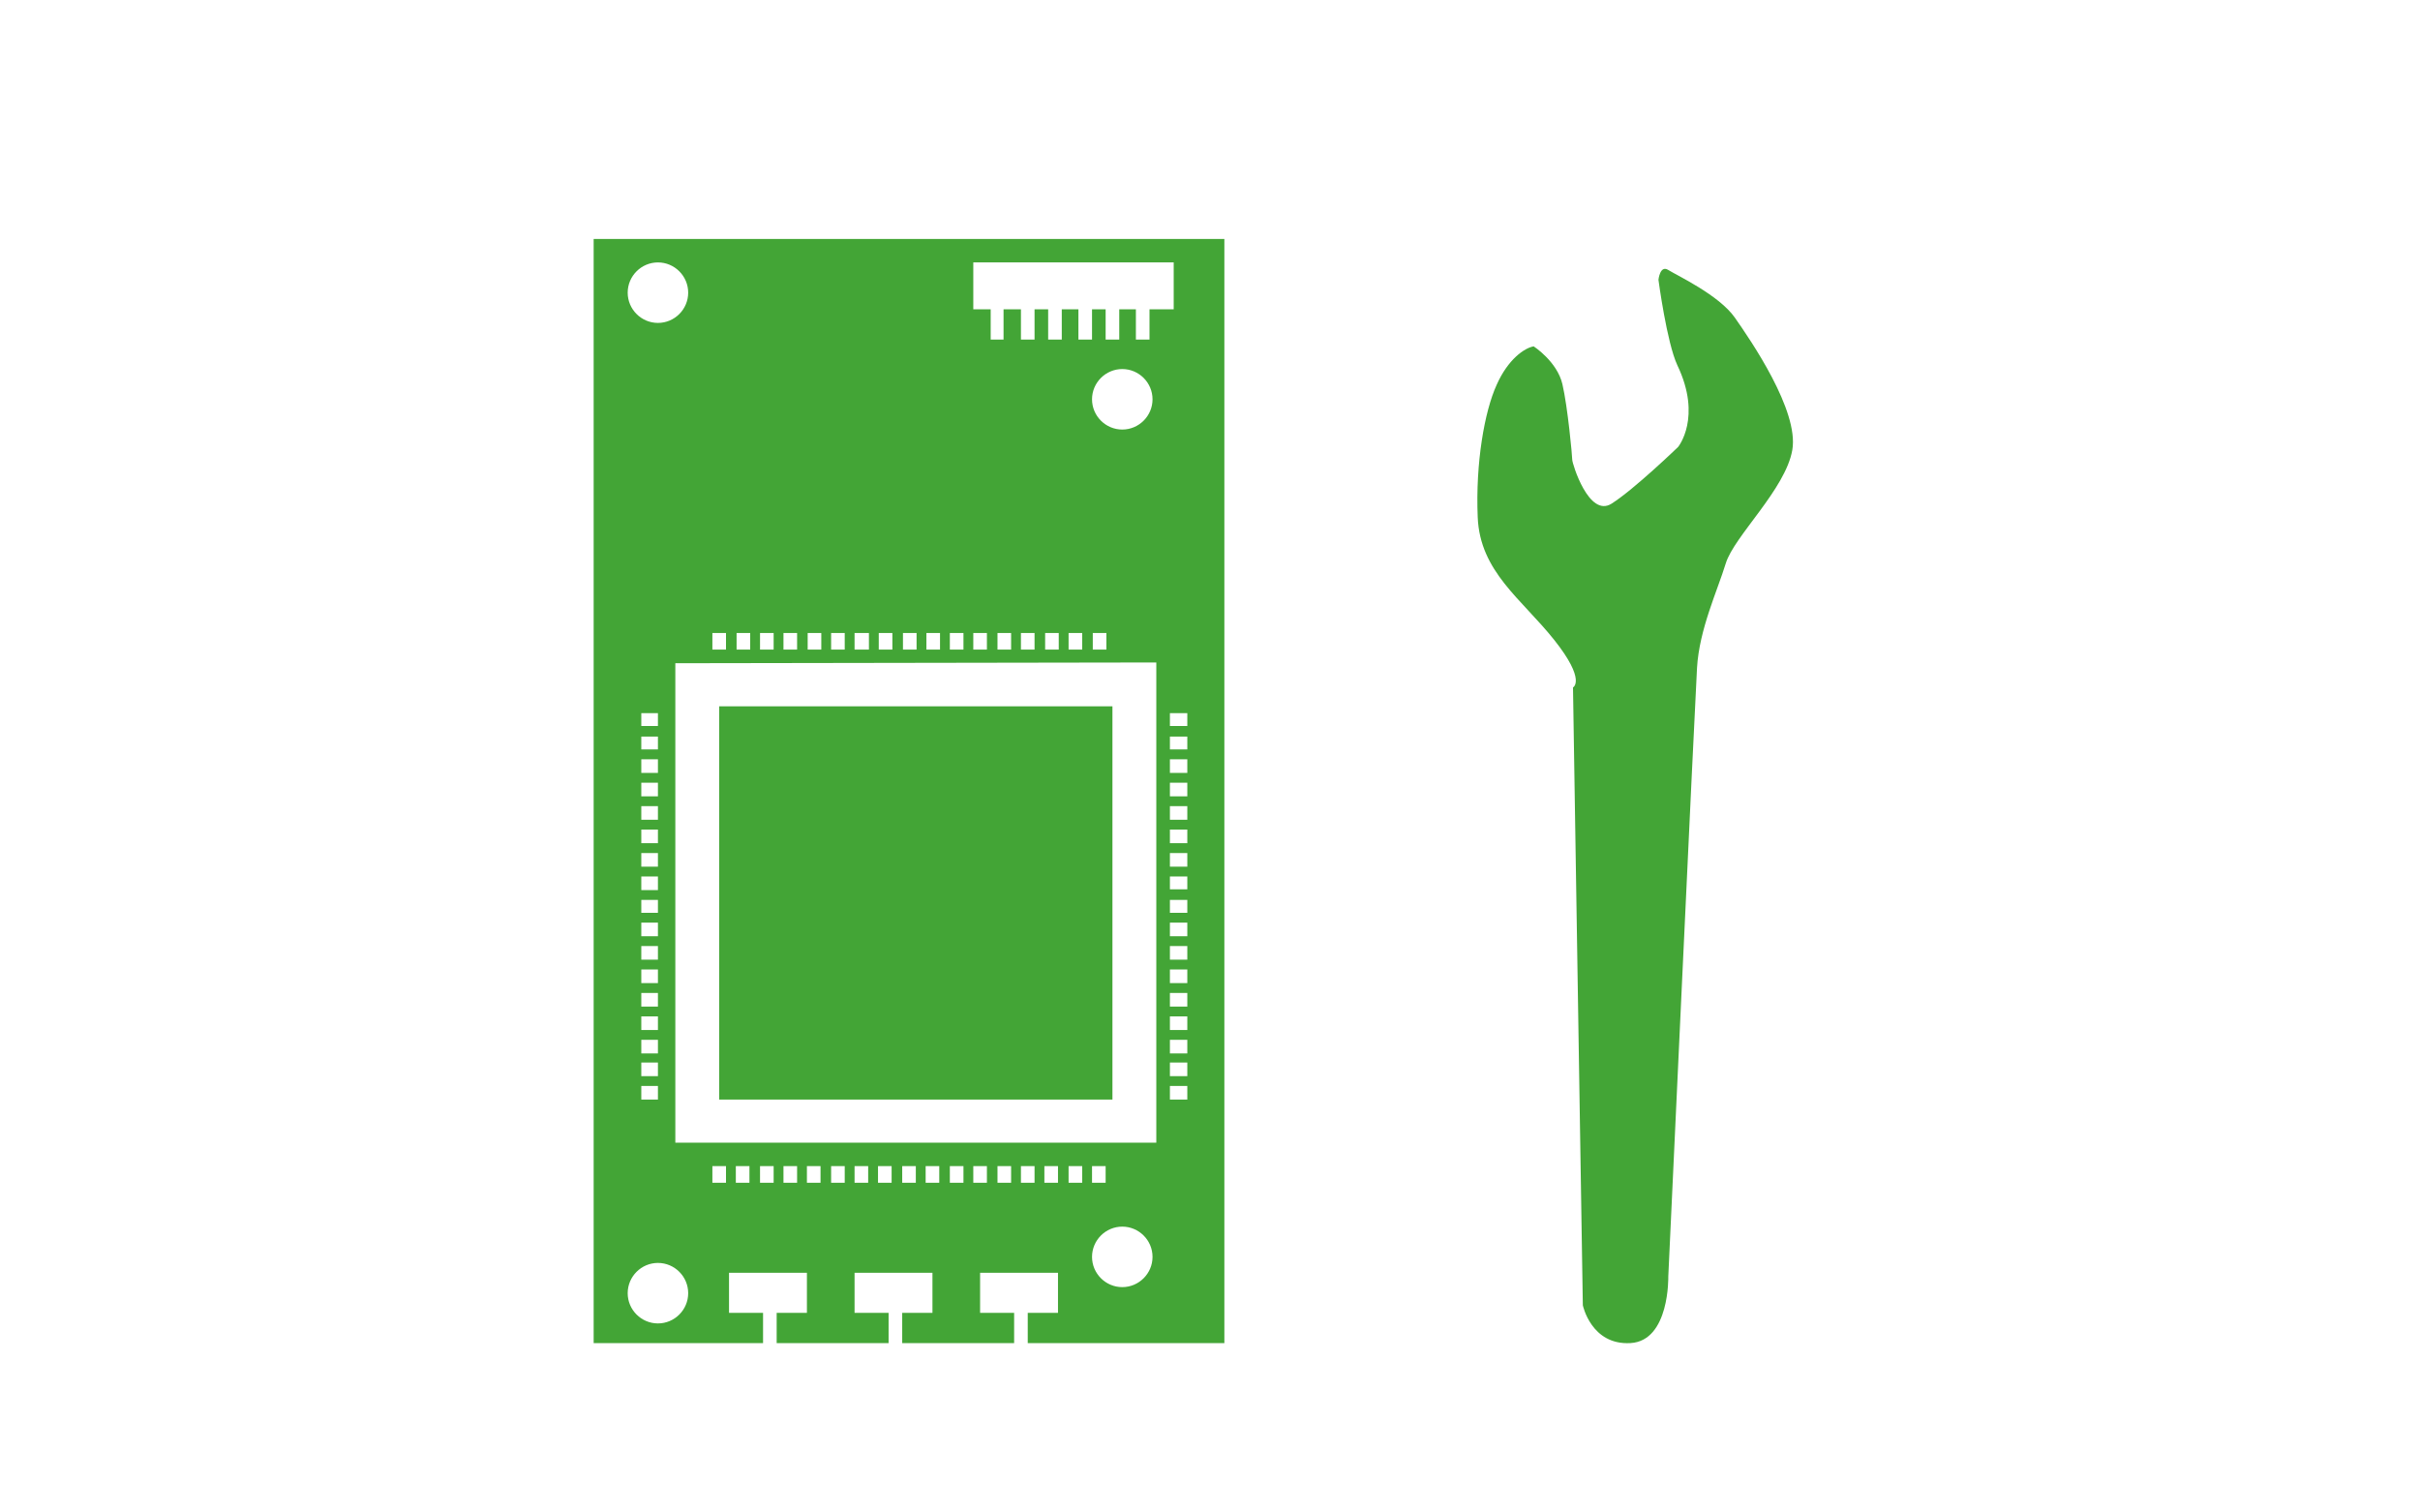 <?xml version="1.0" encoding="utf-8"?>
<!-- Generator: Adobe Illustrator 21.1.0, SVG Export Plug-In . SVG Version: 6.00 Build 0)  -->
<svg version="1.1" id="レイヤー_1" xmlns="http://www.w3.org/2000/svg" xmlns:xlink="http://www.w3.org/1999/xlink" x="0px"
	 y="0px" viewBox="0 0 320 200" style="enable-background:new 0 0 320 200;" xml:space="preserve">
<style type="text/css">
	.st0{fill:#43A536;}
</style>
<title>svg-cat-0142-g</title>
<path class="st0" d="M147.1,93.4h-52v52h52V93.4z M161.9,31.6H78.5v146h22.4v-4h-4.5v-5.3h10.3v5.3h-4v4h14.8v-4H113v-5.3h10.3v5.3
	h-4v4h14.8v-4h-4.5v-5.3h10.3v5.3h-4v4h26L161.9,31.6z M152.9,87.6v63.5H89.3V87.7L152.9,87.6z M148.4,48.8c2.2,0,4,1.8,4,4
	s-1.8,4-4,4s-4-1.8-4-4C144.4,50.6,146.2,48.8,148.4,48.8C148.4,48.8,148.4,48.8,148.4,48.8L148.4,48.8z M148.4,162.2
	c2.2,0,4,1.8,4,4s-1.8,4-4,4s-4-1.8-4-4C144.4,164,146.2,162.2,148.4,162.2C148.4,162.2,148.4,162.2,148.4,162.2L148.4,162.2z
	 M87,167c2.2,0,4,1.8,4,4s-1.8,4-4,4s-4-1.8-4-4S84.8,167,87,167z M87,34.7c2.2,0,4,1.8,4,4s-1.8,4-4,4s-4-1.8-4-4
	C83,36.5,84.8,34.7,87,34.7L87,34.7z M146.2,154.2v2.2h-1.8v-2.2H146.2z M143.1,154.2v2.2h-1.8v-2.2H143.1z M139.9,154.2v2.2h-1.8
	v-2.2H139.9z M136.8,154.2v2.2H135v-2.2H136.8z M133.7,154.2v2.2h-1.8v-2.2H133.7z M130.5,154.2v2.2h-1.8v-2.2H130.5z M127.4,154.2
	v2.2h-1.8v-2.2H127.4z M117.9,154.2v2.2h-1.8v-2.2H117.9z M124.2,154.2v2.2h-1.8v-2.2H124.2z M114.8,154.2v2.2H113v-2.2H114.8z
	 M121.1,154.2v2.2h-1.8v-2.2H121.1z M111.7,154.2v2.2h-1.8v-2.2H111.7z M108.5,154.2v2.2h-1.8v-2.2H108.5z M99.1,154.2v2.2h-1.8
	v-2.2H99.1z M105.4,154.2v2.2h-1.8v-2.2H105.4z M96,154.2v2.2h-1.8v-2.2H96z M102.3,154.2v2.2h-1.8v-2.2H102.3z M146.3,83.7v2.2
	h-1.8v-2.2L146.3,83.7z M136.8,83.7v2.2H135v-2.2L136.8,83.7z M143.1,83.7v2.2h-1.8v-2.2L143.1,83.7z M133.7,83.7v2.2h-1.8v-2.2
	L133.7,83.7z M140,83.7v2.2h-1.8v-2.2L140,83.7z M130.5,83.7v2.2h-1.8v-2.2L130.5,83.7z M127.4,83.7v2.2h-1.8v-2.2L127.4,83.7z
	 M118,83.7v2.2h-1.8v-2.2L118,83.7z M124.3,83.7v2.2h-1.8v-2.2L124.3,83.7z M114.9,83.7v2.2H113v-2.2L114.9,83.7z M121.2,83.7v2.2
	h-1.8v-2.2L121.2,83.7z M111.7,83.7v2.2h-1.8v-2.2L111.7,83.7z M108.6,83.7v2.2h-1.8v-2.2L108.6,83.7z M99.2,83.7v2.2h-1.8v-2.2
	L99.2,83.7z M105.4,83.7v2.2h-1.8v-2.2L105.4,83.7z M96,83.7v2.2h-1.8v-2.2H96z M102.3,83.7v2.2h-1.8v-2.2H102.3z M157,145.4h-2.3
	v-1.8h2.3V145.4z M157,136.2h-2.3v-1.8h2.3V136.2z M157,142.3h-2.3v-1.8h2.3V142.3z M157,133.1h-2.3v-1.8h2.3V133.1z M157,139.3
	h-2.3v-1.8h2.3V139.3z M157,130h-2.3v-1.8h2.3V130z M157,126.9h-2.3v-1.8h2.3V126.9z M157,117.6h-2.3v-1.7h2.3V117.6z M157,123.8
	h-2.3v-1.8h2.3V123.8z M157,114.6h-2.3v-1.8h2.3V114.6z M157,120.7h-2.3V119h2.3V120.7z M157,111.5h-2.3v-1.8h2.3V111.5z M157,108.4
	h-2.3v-1.8h2.3V108.4z M157,99.1h-2.3v-1.7h2.3V99.1z M157,105.3h-2.3v-1.8h2.3V105.3z M157,96h-2.3v-1.7h2.3V96z M157,102.2h-2.3
	v-1.8h2.3V102.2z M87,145.4h-2.2v-1.8H87V145.4z M87,136.2h-2.2v-1.8H87V136.2z M87,142.3h-2.2v-1.8H87V142.3z M87,133.1h-2.2v-1.8
	H87V133.1z M87,139.3h-2.2v-1.8H87V139.3z M87,130h-2.2v-1.8H87V130z M87,126.9h-2.2v-1.8H87V126.9z M87,117.7h-2.2v-1.8H87V117.7z
	 M87,123.8h-2.2v-1.8H87V123.8z M87,114.6h-2.2v-1.8H87V114.6z M87,120.7h-2.2V119H87V120.7z M87,111.5h-2.2v-1.8H87V111.5z
	 M87,108.4h-2.2v-1.8H87V108.4z M87,99.1h-2.2v-1.7H87V99.1z M87,105.3h-2.2v-1.8H87V105.3z M87,96h-2.2v-1.7H87V96z M87,102.2h-2.2
	v-1.8H87V102.2z M155.2,34.7v6.2H152v4h-1.8v-4H148v4h-1.8v-4h-1.8v4h-1.8v-4h-2.2v4h-1.8v-4h-1.8v4H135v-4h-2.3v4H131v-4h-2.3v-6.2
	H155.2z M197.9,50.9c-1.6,3.5-2.8,10.3-2.5,17.5s5.8,10.8,10.1,16.2s2.5,6.3,2.5,6.3l1.3,81.7c0,0,1.1,5.3,6.3,5s5-8.8,5-8.8
	s3.5-75.4,3.8-80.5s2.7-10.2,3.8-13.8s7.9-9.8,8.8-15s-5.5-14.5-7.6-17.5s-7.7-5.6-8.8-6.3s-1.3,1.3-1.3,1.3s1.1,8.3,2.5,11.3
	c3.3,6.9,0.1,10.8,0.1,10.8s-5.8,5.6-8.8,7.5s-5.2-5.3-5.2-5.8s-0.6-7-1.3-10s-3.8-5-3.8-5C201.6,46,199.4,47.5,197.9,50.9
	L197.9,50.9z"/>
</svg>
